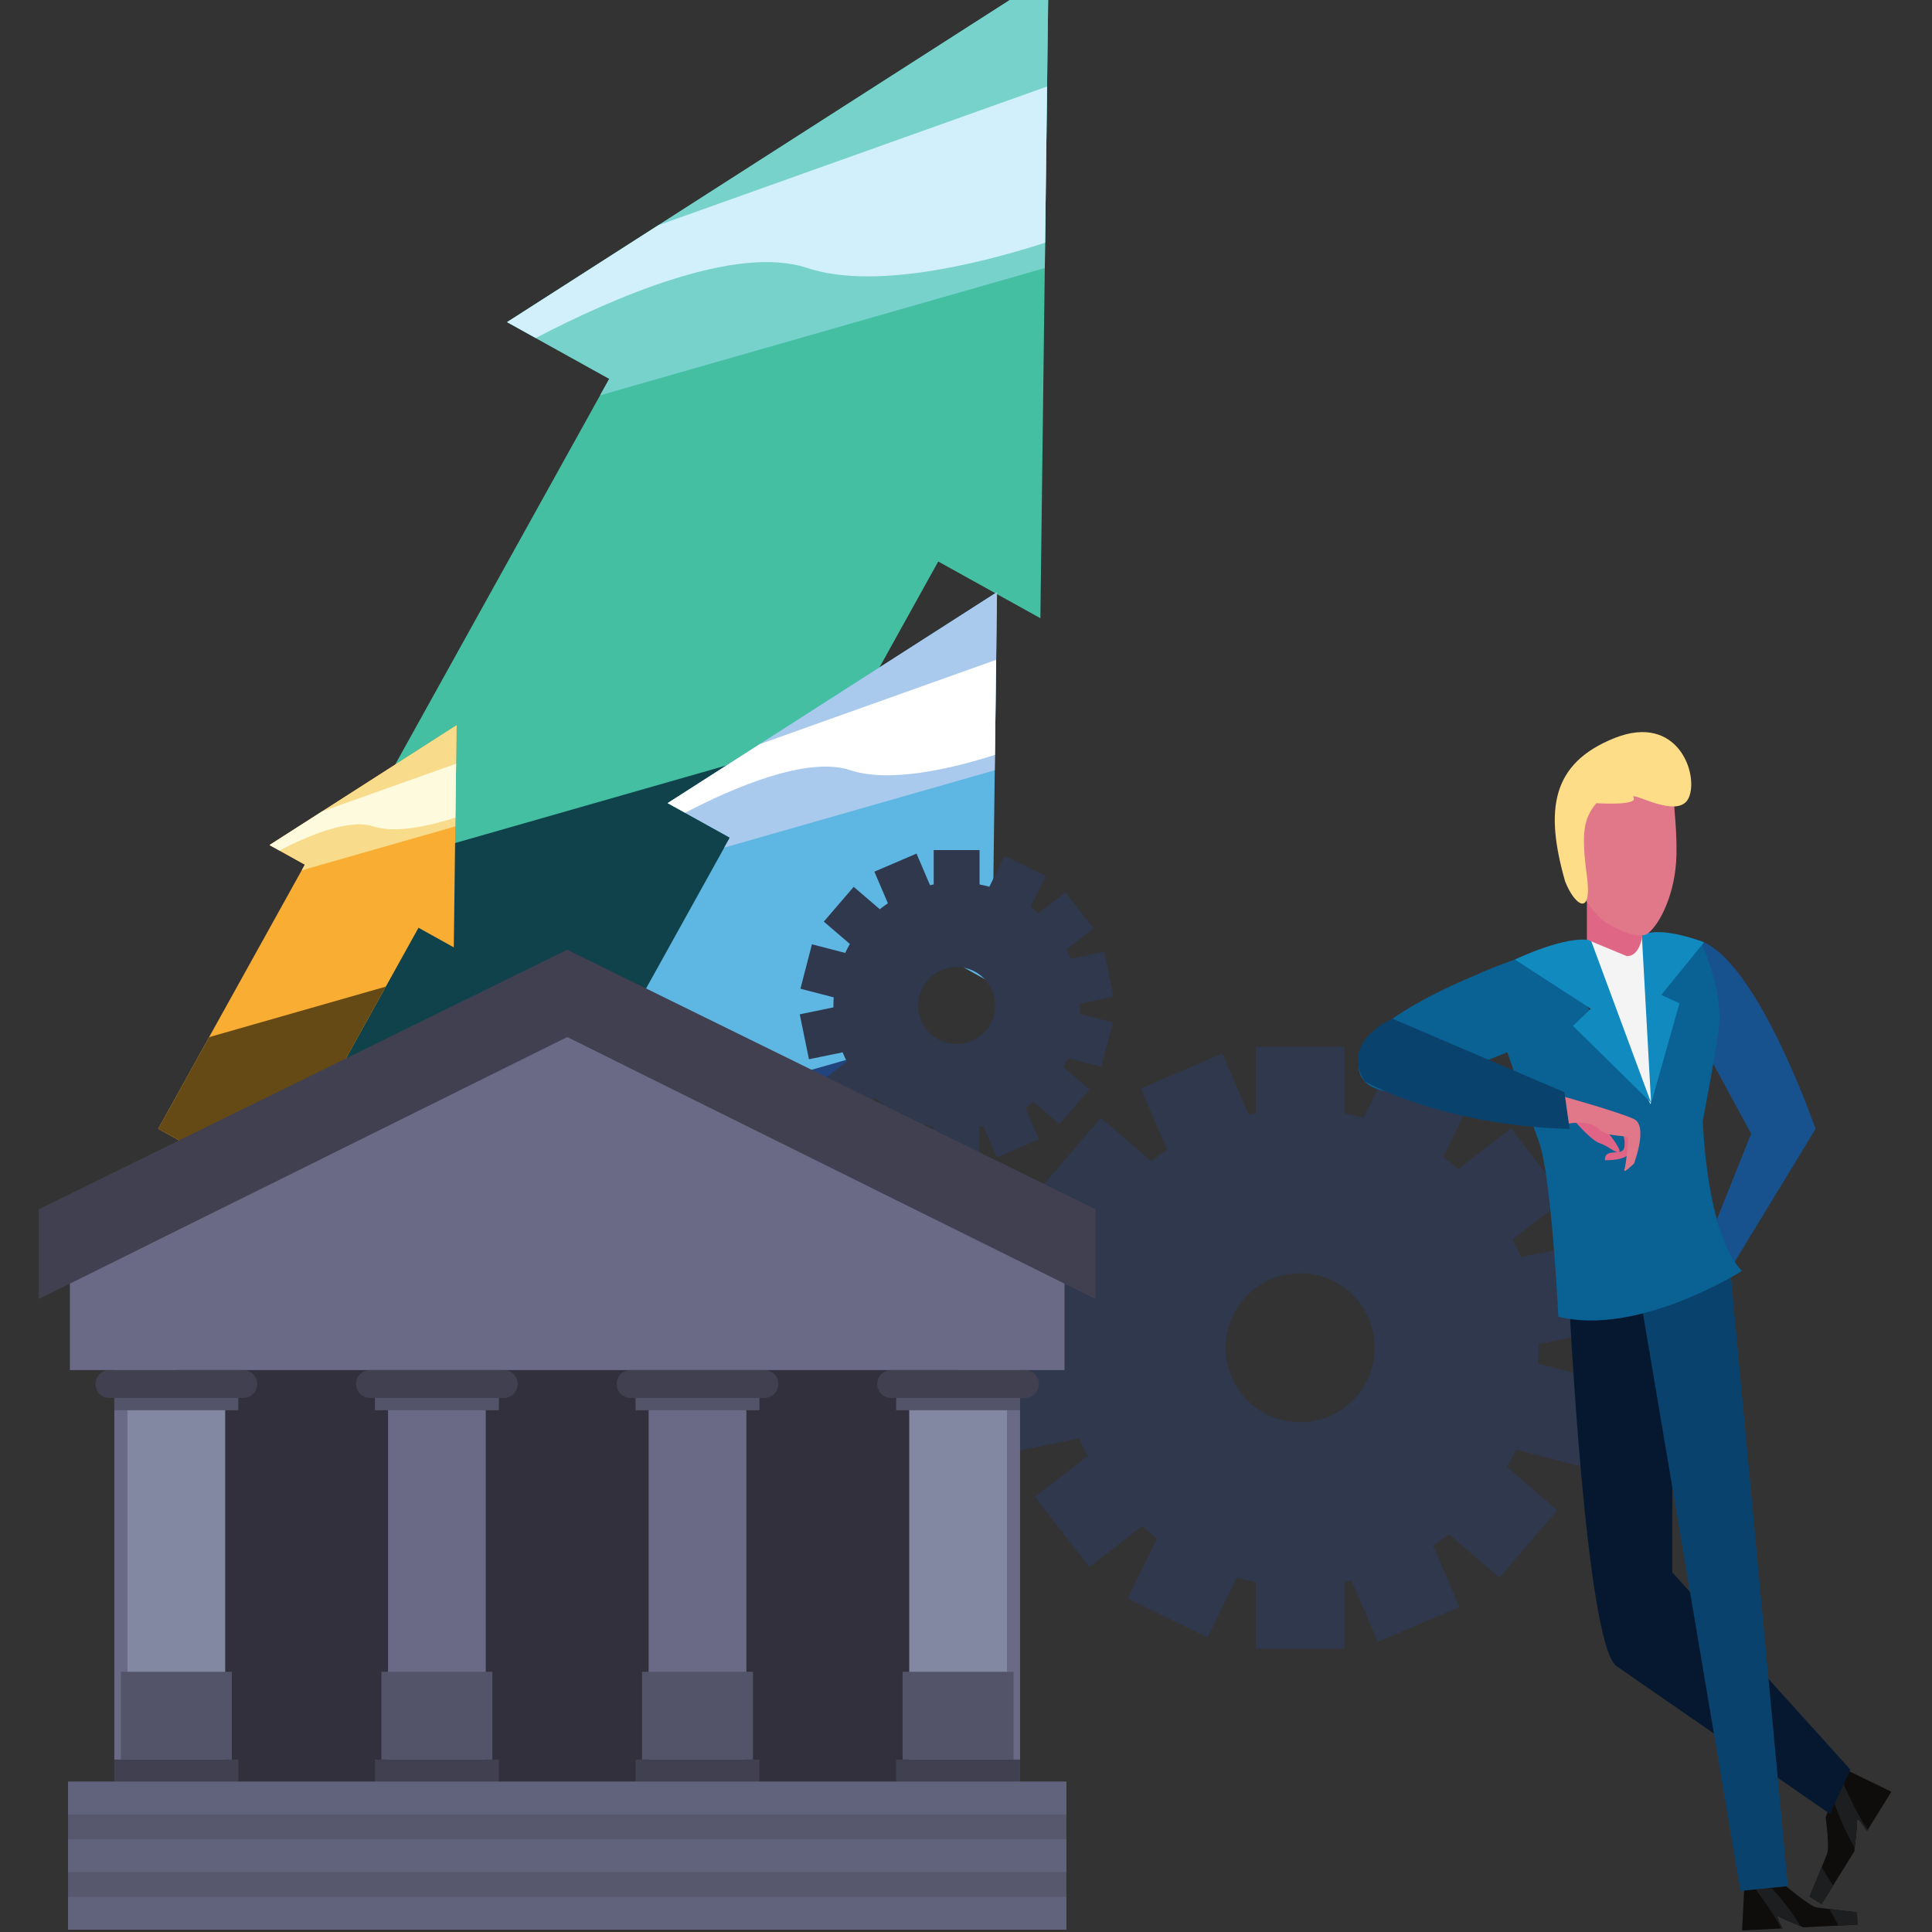 <?xml version="1.0" encoding="UTF-8"?>
<svg xmlns="http://www.w3.org/2000/svg" xmlns:xlink="http://www.w3.org/1999/xlink" width="500" zoomAndPan="magnify" viewBox="0 0 375 375" height="500" preserveAspectRatio="xMidYMid meet" version="1.0">
  <rect x="0" y="0" width="375" height="375" fill="#333333" stroke="none"/>
  <defs>
    <clipPath id="861cdcedef">
      <path d="M 22 256 L 198 256 L 198 374.695 L 22 374.695 Z M 22 256 " clip-rule="nonzero"></path>
    </clipPath>
    <clipPath id="277b2a2342">
      <path d="M 34 256 L 186 256 L 186 374.695 L 34 374.695 Z M 34 256 " clip-rule="nonzero"></path>
    </clipPath>
    <clipPath id="89a9f37b2b">
      <path d="M 7.332 184 L 213 184 L 213 253 L 7.332 253 Z M 7.332 184 " clip-rule="nonzero"></path>
    </clipPath>
    <clipPath id="ea37bdf3be">
      <path d="M 13 345 L 207 345 L 207 374.695 L 13 374.695 Z M 13 345 " clip-rule="nonzero"></path>
    </clipPath>
    <clipPath id="4f0820f404">
      <path d="M 13 368 L 207 368 L 207 374.695 L 13 374.695 Z M 13 368 " clip-rule="nonzero"></path>
    </clipPath>
    <clipPath id="824b456846">
      <path d="M 351 343 L 367.332 343 L 367.332 370 L 351 370 Z M 351 343 " clip-rule="nonzero"></path>
    </clipPath>
    <clipPath id="35abac74a4">
      <path d="M 338 365 L 361 365 L 361 374.695 L 338 374.695 Z M 338 365 " clip-rule="nonzero"></path>
    </clipPath>
    <clipPath id="d51086649f">
      <path d="M 340 366 L 350 366 L 350 374.695 L 340 374.695 Z M 340 366 " clip-rule="nonzero"></path>
    </clipPath>
  </defs>
  <path fill="#45bfa2" d="M 99.73 257.418 L 35.867 221.961 L 126.766 58.203 L 190.621 93.66 L 99.73 257.418 " fill-opacity="1" fill-rule="nonzero"></path>
  <path fill="#45bfa2" d="M 201.938 119.996 L 98.43 62.523 L 127.785 43.715 L 203.508 -4.812 L 203.238 16.793 L 202.855 47.125 L 201.938 119.996 " fill-opacity="1" fill-rule="nonzero"></path>
  <path fill="#78d2cc" d="M 116.484 76.727 C 118.137 76.246 119.793 75.777 121.445 75.305 C 148.562 67.547 175.68 59.789 202.793 52.031 L 203.504 -4.812 L 98.43 62.523 L 118.258 73.531 L 116.484 76.727 " fill-opacity="1" fill-rule="nonzero"></path>
  <path fill="#10424c" d="M 64.449 170.465 L 35.867 221.961 L 99.73 257.418 L 163.762 142.055 C 130.652 151.527 97.551 160.996 64.449 170.465 " fill-opacity="1" fill-rule="nonzero"></path>
  <path fill="#d1f0fc" d="M 202.855 47.125 C 188.793 51.613 169.195 56.172 156.652 52.004 C 142.871 47.418 119.125 57.715 103.984 65.609 L 98.43 62.523 L 127.785 43.715 L 203.238 16.793 L 202.855 47.125 " fill-opacity="1" fill-rule="nonzero"></path>
  <path fill="#5eb6e3" d="M 130.387 274.441 L 91.543 252.871 L 146.832 153.254 L 185.684 174.824 L 130.387 274.441 " fill-opacity="1" fill-rule="nonzero"></path>
  <path fill="#5eb6e3" d="M 192.562 190.844 L 129.594 155.887 L 147.457 144.441 L 193.52 114.926 L 193.355 128.07 L 193.117 146.52 L 192.562 190.844 " fill-opacity="1" fill-rule="nonzero"></path>
  <path fill="#a9caec" d="M 140.574 164.527 C 141.582 164.23 142.59 163.945 143.598 163.66 C 160.094 158.938 176.59 154.219 193.082 149.504 L 193.52 114.926 L 129.594 155.887 L 141.66 162.578 L 140.574 164.527 " fill-opacity="1" fill-rule="nonzero"></path>
  <path fill="#21447c" d="M 108.926 221.547 L 91.543 252.871 L 130.387 274.441 L 169.34 204.266 C 149.203 210.023 129.062 215.789 108.926 221.547 " fill-opacity="1" fill-rule="nonzero"></path>
  <path fill="#ffffff" d="M 193.117 146.52 C 184.566 149.25 172.641 152.02 165.016 149.484 C 156.633 146.695 142.188 152.957 132.977 157.758 L 129.594 155.887 L 147.457 144.441 L 193.355 128.07 L 193.117 146.52 " fill-opacity="1" fill-rule="nonzero"></path>
  <path fill="#f9ad33" d="M 52.773 231.348 L 30.711 219.098 L 62.109 162.531 L 84.168 174.781 L 52.773 231.348 " fill-opacity="1" fill-rule="nonzero"></path>
  <path fill="#f9ad33" d="M 88.078 183.879 L 52.324 164.027 L 62.465 157.527 L 88.621 140.766 L 88.527 148.23 L 88.395 158.707 L 88.078 183.879 " fill-opacity="1" fill-rule="nonzero"></path>
  <path fill="#f8dc8c" d="M 58.562 168.93 C 59.129 168.766 59.707 168.605 60.273 168.441 C 69.641 165.762 79.008 163.078 88.379 160.402 L 88.621 140.766 L 52.324 164.027 L 59.172 167.832 L 58.562 168.93 " fill-opacity="1" fill-rule="nonzero"></path>
  <path fill="#654a15" d="M 40.586 201.309 L 30.711 219.098 L 52.773 231.348 L 74.891 191.5 C 63.453 194.77 52.02 198.039 40.586 201.309 " fill-opacity="1" fill-rule="nonzero"></path>
  <path fill="#fefade" d="M 88.395 158.707 C 83.535 160.258 76.77 161.832 72.438 160.395 C 67.676 158.805 59.473 162.363 54.242 165.09 L 52.324 164.027 L 62.465 157.527 L 88.527 148.23 L 88.395 158.707 " fill-opacity="1" fill-rule="nonzero"></path>
  <path fill="#30384e" d="M 252.355 276.062 C 244.363 276.062 237.883 269.582 237.883 261.594 C 237.883 253.602 244.363 247.125 252.355 247.125 C 260.344 247.125 266.824 253.602 266.824 261.594 C 266.824 269.582 260.344 276.062 252.355 276.062 Z M 298.652 261.594 C 298.652 261.359 298.645 261.125 298.641 260.895 L 311.305 258.297 L 307.84 241.41 L 295.195 244.008 C 294.715 242.832 294.184 241.684 293.613 240.562 L 303.824 232.66 L 293.285 219.027 L 283.059 226.938 C 282.117 226.098 281.137 225.297 280.129 224.543 L 285.82 212.941 L 270.352 205.348 L 264.66 216.945 C 263.453 216.609 262.219 216.328 260.973 216.086 L 260.973 203.176 L 243.738 203.176 L 243.738 216.086 C 243.277 216.176 242.82 216.27 242.367 216.367 L 237.281 204.496 L 221.441 211.281 L 226.523 223.156 C 225.473 223.863 224.457 224.609 223.477 225.398 L 213.676 216.977 L 202.441 230.043 L 212.234 238.465 C 211.605 239.555 211.02 240.676 210.477 241.82 L 197.977 238.578 L 193.652 255.262 L 206.156 258.508 C 206.094 259.527 206.055 260.555 206.055 261.594 C 206.055 261.824 206.059 262.059 206.062 262.289 L 193.402 264.887 L 196.863 281.77 L 209.512 279.176 C 209.996 280.352 210.52 281.5 211.098 282.621 L 200.879 290.523 L 211.426 304.156 L 221.648 296.246 C 222.594 297.082 223.57 297.887 224.578 298.641 L 218.887 310.242 L 234.359 317.832 L 240.047 306.242 C 241.258 306.574 242.484 306.859 243.738 307.094 L 243.738 320.012 L 260.973 320.012 L 260.973 307.094 C 261.43 307.008 261.883 306.914 262.34 306.812 L 267.426 318.688 L 283.27 311.902 L 278.184 300.027 C 279.23 299.32 280.246 298.574 281.23 297.785 L 291.031 306.211 L 302.27 293.137 L 292.477 284.719 C 293.105 283.629 293.688 282.508 294.23 281.363 L 306.73 284.605 L 311.055 267.926 L 298.547 264.676 C 298.617 263.656 298.652 262.629 298.652 261.594 " fill-opacity="1" fill-rule="nonzero"></path>
  <path fill="#30384e" d="M 185.684 202.652 C 181.555 202.652 178.207 199.305 178.207 195.176 C 178.207 191.047 181.555 187.699 185.684 187.699 C 189.805 187.699 193.152 191.047 193.152 195.176 C 193.152 199.305 189.805 202.652 185.684 202.652 Z M 200.594 213.867 L 205.652 218.219 L 211.457 211.469 L 206.398 207.121 C 206.723 206.559 207.027 205.977 207.309 205.387 L 213.766 207.062 L 215.996 198.445 L 209.539 196.766 C 209.57 196.242 209.594 195.707 209.594 195.176 C 209.594 195.055 209.59 194.934 209.59 194.812 L 216.125 193.473 L 214.336 184.754 L 207.805 186.094 C 207.559 185.488 207.285 184.895 206.988 184.312 L 212.266 180.234 L 206.816 173.191 L 201.539 177.281 C 201.047 176.844 200.547 176.43 200.027 176.039 L 202.965 170.047 L 194.977 166.129 L 192.035 172.113 C 191.406 171.941 190.773 171.793 190.129 171.676 L 190.129 165 L 181.23 165 L 181.23 171.676 C 180.996 171.719 180.754 171.77 180.52 171.82 L 177.895 165.684 L 169.715 169.188 L 172.34 175.324 C 171.801 175.688 171.273 176.078 170.762 176.48 L 165.703 172.133 L 159.902 178.883 L 164.961 183.227 C 164.633 183.793 164.332 184.371 164.051 184.961 L 157.598 183.289 L 155.363 191.91 L 161.824 193.582 C 161.789 194.105 161.766 194.641 161.766 195.176 C 161.766 195.293 161.77 195.414 161.77 195.531 L 155.23 196.879 L 157.02 205.598 L 163.551 204.258 C 163.805 204.863 164.07 205.457 164.371 206.035 L 159.094 210.117 L 164.543 217.16 L 169.82 213.074 C 170.305 213.504 170.809 213.918 171.332 214.312 L 168.391 220.301 L 176.383 224.223 L 179.32 218.234 C 179.949 218.406 180.586 218.555 181.23 218.676 L 181.23 225.348 L 190.129 225.348 L 190.129 218.676 C 190.371 218.629 190.605 218.586 190.84 218.531 L 193.465 224.66 L 201.645 221.16 L 199.02 215.027 C 199.562 214.66 200.086 214.277 200.594 213.867 " fill-opacity="1" fill-rule="nonzero"></path>
  <g clip-path="url(#861cdcedef)">
    <path fill="#6a6a87" d="M 197.992 374.539 L 22.195 374.539 L 22.195 256.844 L 197.992 256.844 L 197.992 374.539 " fill-opacity="1" fill-rule="nonzero"></path>
  </g>
  <g clip-path="url(#277b2a2342)">
    <path fill="#32303c" d="M 185.969 374.539 L 34.227 374.539 L 34.227 256.844 L 185.969 256.844 L 185.969 374.539 " fill-opacity="1" fill-rule="nonzero"></path>
  </g>
  <path fill="#6a6a87" d="M 110.098 195.176 L 13.566 244.605 L 13.566 265.93 L 206.621 265.93 L 206.621 244.605 L 110.098 195.176 " fill-opacity="1" fill-rule="nonzero"></path>
  <path fill="#8388a2" d="M 43.707 346.625 L 24.742 346.625 L 24.742 269.688 L 43.707 269.688 L 43.707 346.625 " fill-opacity="1" fill-rule="nonzero"></path>
  <path fill="#535369" d="M 46.254 273.727 L 22.195 273.727 L 22.195 268.637 L 46.254 268.637 L 46.254 273.727 " fill-opacity="1" fill-rule="nonzero"></path>
  <path fill="#414050" d="M 46.254 346.625 L 22.195 346.625 L 22.195 341.531 L 46.254 341.531 L 46.254 346.625 " fill-opacity="1" fill-rule="nonzero"></path>
  <path fill="#535369" d="M 44.996 341.531 L 23.453 341.531 L 23.453 324.492 L 44.996 324.492 L 44.996 341.531 " fill-opacity="1" fill-rule="nonzero"></path>
  <path fill="#414050" d="M 47.219 271.34 L 21.23 271.34 C 19.734 271.34 18.527 270.129 18.527 268.637 C 18.527 267.145 19.734 265.93 21.23 265.93 L 47.219 265.93 C 48.715 265.93 49.922 267.145 49.922 268.637 C 49.922 270.129 48.715 271.34 47.219 271.34 " fill-opacity="1" fill-rule="nonzero"></path>
  <path fill="#6a6a87" d="M 94.289 346.625 L 75.32 346.625 L 75.32 269.688 L 94.289 269.688 L 94.289 346.625 " fill-opacity="1" fill-rule="nonzero"></path>
  <path fill="#535369" d="M 96.836 273.727 L 72.773 273.727 L 72.773 268.637 L 96.836 268.637 L 96.836 273.727 " fill-opacity="1" fill-rule="nonzero"></path>
  <path fill="#414050" d="M 96.836 346.625 L 72.773 346.625 L 72.773 341.531 L 96.836 341.531 L 96.836 346.625 " fill-opacity="1" fill-rule="nonzero"></path>
  <path fill="#535369" d="M 95.574 341.531 L 74.035 341.531 L 74.035 324.492 L 95.574 324.492 L 95.574 341.531 " fill-opacity="1" fill-rule="nonzero"></path>
  <path fill="#414050" d="M 97.805 271.34 L 71.809 271.34 C 70.316 271.34 69.105 270.129 69.105 268.637 C 69.105 267.145 70.316 265.93 71.809 265.93 L 97.805 265.93 C 99.293 265.93 100.5 267.145 100.5 268.637 C 100.5 270.129 99.293 271.34 97.805 271.34 " fill-opacity="1" fill-rule="nonzero"></path>
  <path fill="#6a6a87" d="M 144.871 346.625 L 125.902 346.625 L 125.902 269.688 L 144.871 269.688 L 144.871 346.625 " fill-opacity="1" fill-rule="nonzero"></path>
  <path fill="#535369" d="M 147.414 273.727 L 123.359 273.727 L 123.359 268.637 L 147.414 268.637 L 147.414 273.727 " fill-opacity="1" fill-rule="nonzero"></path>
  <path fill="#414050" d="M 147.414 346.625 L 123.359 346.625 L 123.359 341.531 L 147.414 341.531 L 147.414 346.625 " fill-opacity="1" fill-rule="nonzero"></path>
  <path fill="#535369" d="M 146.156 341.531 L 124.617 341.531 L 124.617 324.492 L 146.156 324.492 L 146.156 341.531 " fill-opacity="1" fill-rule="nonzero"></path>
  <path fill="#414050" d="M 148.383 271.34 L 122.391 271.34 C 120.898 271.34 119.688 270.129 119.688 268.637 C 119.688 267.145 120.898 265.93 122.391 265.93 L 148.383 265.93 C 149.875 265.93 151.082 267.145 151.082 268.637 C 151.082 270.129 149.875 271.34 148.383 271.34 " fill-opacity="1" fill-rule="nonzero"></path>
  <path fill="#8388a2" d="M 195.449 346.625 L 176.48 346.625 L 176.48 269.688 L 195.449 269.688 L 195.449 346.625 " fill-opacity="1" fill-rule="nonzero"></path>
  <path fill="#535369" d="M 197.992 273.727 L 173.938 273.727 L 173.938 268.637 L 197.992 268.637 L 197.992 273.727 " fill-opacity="1" fill-rule="nonzero"></path>
  <path fill="#414050" d="M 197.992 346.625 L 173.938 346.625 L 173.938 341.531 L 197.992 341.531 L 197.992 346.625 " fill-opacity="1" fill-rule="nonzero"></path>
  <path fill="#535369" d="M 196.734 341.531 L 175.191 341.531 L 175.191 324.492 L 196.734 324.492 L 196.734 341.531 " fill-opacity="1" fill-rule="nonzero"></path>
  <path fill="#414050" d="M 198.965 271.34 L 172.969 271.34 C 171.477 271.34 170.266 270.129 170.266 268.637 C 170.266 267.145 171.477 265.93 172.969 265.93 L 198.965 265.93 C 200.453 265.93 201.664 267.145 201.664 268.637 C 201.664 270.129 200.453 271.34 198.965 271.34 " fill-opacity="1" fill-rule="nonzero"></path>
  <g clip-path="url(#89a9f37b2b)">
    <path fill="#414050" d="M 110.098 184.344 L 7.547 234.719 L 7.547 252.137 L 110.098 201.293 L 212.641 252.137 L 212.641 234.719 L 110.098 184.344 " fill-opacity="1" fill-rule="nonzero"></path>
  </g>
  <g clip-path="url(#ea37bdf3be)">
    <path fill="#57576e" d="M 13.207 345.82 L 13.207 374.539 L 206.984 374.539 L 206.984 345.82 L 13.207 345.82 " fill-opacity="1" fill-rule="nonzero"></path>
  </g>
  <path fill="#61627c" d="M 206.984 352.18 L 206.984 345.82 L 13.207 345.82 L 13.207 352.18 L 206.984 352.18 " fill-opacity="1" fill-rule="nonzero"></path>
  <path fill="#61627c" d="M 206.984 363.355 L 206.984 357.004 L 13.207 357.004 L 13.207 363.355 L 206.984 363.355 " fill-opacity="1" fill-rule="nonzero"></path>
  <g clip-path="url(#4f0820f404)">
    <path fill="#61627c" d="M 206.984 374.539 L 206.984 368.184 L 13.207 368.184 L 13.207 374.539 L 206.984 374.539 " fill-opacity="1" fill-rule="nonzero"></path>
  </g>
  <g clip-path="url(#824b456846)">
    <path fill="#0e0d0c" d="M 354.348 352.738 C 354.348 352.738 355.16 358.406 354.652 359.766 C 354.145 361.117 351.242 368.125 351.242 368.125 L 353.57 369.578 L 359.918 359.359 C 359.918 359.359 360.48 354.691 360.465 353.457 C 360.453 352.227 362.371 355.418 362.371 355.418 L 367.117 347.781 L 358.02 343.352 L 354.348 352.738 " fill-opacity="1" fill-rule="nonzero"></path>
  </g>
  <path fill="#1d1e20" d="M 362.371 355.418 L 362.551 355.129 C 360.465 352.195 358.984 348.75 357.293 345.203 L 355.766 349.113 C 356.859 352.527 358.281 355.66 360 358.664 C 360.152 357.32 360.473 354.398 360.465 353.457 C 360.453 352.227 362.371 355.418 362.371 355.418 " fill-opacity="1" fill-rule="nonzero"></path>
  <path fill="#1d1e20" d="M 353.594 362.406 C 352.578 364.902 351.242 368.125 351.242 368.125 L 353.57 369.578 L 355.805 365.98 C 355.027 364.809 354.285 363.617 353.594 362.406 " fill-opacity="1" fill-rule="nonzero"></path>
  <path fill="#061830" d="M 313.699 323.348 C 307.715 318.559 304.52 251.531 304.52 251.531 L 324.59 249.184 L 324.59 305.191 L 359.176 343.496 L 355.188 352.074 L 313.699 323.348 " fill-opacity="1" fill-rule="nonzero"></path>
  <g clip-path="url(#35abac74a4)">
    <path fill="#0e0d0c" d="M 345.676 365.312 C 345.676 365.312 351.336 370.051 352.59 370.238 C 353.84 370.418 360.43 371.16 360.43 371.16 L 360.551 373.559 L 350.047 374.098 C 350.047 374.098 346.234 372.547 345.297 372.02 C 344.355 371.484 345.992 374.305 345.992 374.305 L 338.129 374.703 L 338.594 365.863 L 345.676 365.312 " fill-opacity="1" fill-rule="nonzero"></path>
  </g>
  <g clip-path="url(#d51086649f)">
    <path fill="#1d1e20" d="M 345.992 374.305 L 345.695 374.32 C 344.328 371.48 342.316 368.891 340.32 366.09 L 343.961 366.574 C 346.113 368.859 347.91 371.281 349.477 373.863 C 348.383 373.414 346.012 372.426 345.297 372.02 C 344.355 371.484 345.992 374.305 345.992 374.305 " fill-opacity="1" fill-rule="nonzero"></path>
  </g>
  <path fill="#1d1e20" d="M 355.059 370.543 C 357.402 370.82 360.43 371.16 360.43 371.16 L 360.551 373.559 L 356.855 373.754 C 356.281 372.66 355.684 371.586 355.059 370.543 " fill-opacity="1" fill-rule="nonzero"></path>
  <path fill="#0a426e" d="M 318.395 251.926 L 337.828 367.027 L 347.027 366.09 L 335.836 246.336 L 318.395 251.926 " fill-opacity="1" fill-rule="nonzero"></path>
  <path fill="#17528e" d="M 326.594 195.531 L 339.898 220.051 L 333.246 236.691 L 335.836 246.336 L 352.398 219.129 C 352.398 219.129 341.125 186.43 330.008 182.605 C 318.887 178.773 326.594 195.531 326.594 195.531 " fill-opacity="1" fill-rule="nonzero"></path>
  <path fill="#096194" d="M 289.219 188.141 C 289.219 188.141 265.641 196.961 263.879 205.066 C 262.109 213.176 273.262 212.008 273.262 212.008 L 296.82 202.535 C 296.82 202.535 297.328 191.738 289.219 188.141 " fill-opacity="1" fill-rule="nonzero"></path>
  <path fill="#096194" d="M 330.512 217.566 C 330.512 217.566 332.371 208.105 333.555 200.105 C 334.734 192.105 330.008 182.605 330.008 182.605 C 326.934 181.973 323.828 181.703 320.762 181.648 L 320.758 181.676 C 320.867 181.676 320.973 181.668 321.082 181.668 L 321.098 181.898 C 321.449 184.738 321.508 187.617 321.441 190.508 C 321.262 191.441 321.23 192.406 321.352 193.352 C 321.113 198.492 320.602 203.66 320.598 208.734 C 320.598 209.867 320.801 210.867 321.152 211.746 C 320.773 212.57 320.484 213.441 320.387 214.348 C 319.562 212.738 318.641 211.18 317.695 209.652 C 316.672 208.02 315.352 206.984 313.922 206.434 C 310.414 198.52 305.496 190.883 300.984 184.172 C 301.211 184.117 301.445 184.062 301.672 184.004 L 301.664 183.992 C 293.105 186.137 287.18 188.949 287.18 188.949 C 287.18 188.949 296.395 215.203 298.766 221.789 C 301.125 228.375 302.477 255.574 302.477 255.574 C 318.016 259.453 338.109 246.688 338.109 246.688 C 331.188 239.66 330.512 217.566 330.512 217.566 " fill-opacity="1" fill-rule="nonzero"></path>
  <path fill="#f4f4f4" d="M 321.098 181.898 L 321.082 181.668 C 313.805 181.492 306.758 182.676 300.984 184.172 C 302.477 186.387 304.008 188.715 305.523 191.109 C 308.285 192.398 309.684 195.254 309.727 198.137 C 311.242 200.848 312.672 203.625 313.922 206.434 C 315.352 206.984 316.672 208.02 317.695 209.652 C 318.641 211.18 319.562 212.738 320.387 214.348 C 320.484 213.441 320.773 212.57 321.152 211.746 C 320.801 210.867 320.598 209.867 320.598 208.734 C 320.602 203.66 321.113 198.492 321.352 193.352 C 321.23 192.406 321.262 191.441 321.441 190.508 C 321.508 187.617 321.449 184.738 321.098 181.898 " fill-opacity="1" fill-rule="nonzero"></path>
  <path fill="#0a426e" d="M 264.863 209.879 C 264.863 209.879 279.848 218.492 304.672 219.129 L 303.656 212.008 L 270.289 197.727 C 270.289 197.727 260.016 202.023 264.863 209.879 " fill-opacity="1" fill-rule="nonzero"></path>
  <path fill="#df6485" d="M 311.504 225.195 C 311.504 225.195 316.09 225.391 316.59 223.297 C 317.086 221.203 317.086 219.129 317.086 219.129 L 314.297 218.609 C 314.297 218.609 315.605 220.461 315.293 222.598 C 314.98 224.742 311.504 222.5 311.504 225.195 " fill-opacity="1" fill-rule="nonzero"></path>
  <path fill="#df6485" d="M 305.316 217.215 C 305.316 217.215 308.711 221.305 310.508 221.902 C 312.301 222.5 313.609 223.938 314.297 223.602 C 314.988 223.266 310.609 217.215 308.012 216.613 C 305.418 216.016 305.316 217.215 305.316 217.215 " fill-opacity="1" fill-rule="nonzero"></path>
  <path fill="#e0788a" d="M 303.789 212.926 C 303.789 212.926 314.363 215.883 317.156 217.215 C 319.949 218.543 317.156 225.855 317.156 225.855 C 317.156 225.855 315.078 227.879 315.293 227.09 C 315.594 225.988 316.09 221.902 315.992 221 C 315.891 220.105 312.102 220.941 310.309 219.129 C 308.512 217.312 304.52 218.074 304.52 218.074 L 303.789 212.926 " fill-opacity="1" fill-rule="nonzero"></path>
  <path fill="#118abf" d="M 308.801 182.52 L 320.48 214.059 L 305.316 199.125 L 308.777 195.801 L 294.031 186.25 C 294.031 186.25 303.91 181.473 308.801 182.52 " fill-opacity="1" fill-rule="nonzero"></path>
  <path fill="#118abf" d="M 318.684 181.605 L 320.48 214.188 L 325.984 194.73 L 322.449 193.117 L 330.75 182.906 C 330.75 182.906 322.152 179.492 318.684 181.605 " fill-opacity="1" fill-rule="nonzero"></path>
  <path fill="#df6685" d="M 315.793 185.594 L 308.012 182.371 L 308.012 174.32 C 308.012 174.32 317.211 175.121 318.395 174.32 L 318.711 182.035 C 318.711 182.035 318.184 185.594 315.793 185.594 " fill-opacity="1" fill-rule="nonzero"></path>
  <path fill="#e0788a" d="M 313.359 147.121 C 313.359 147.121 303.457 148.188 303.789 160.688 C 304.121 173.191 311.227 178.773 311.227 178.773 C 311.227 178.773 317.598 182.961 319.902 181.137 C 322.211 179.309 325.266 173.324 325.398 165.875 C 325.531 158.426 324.336 155.367 325.398 153.371 C 326.461 151.375 319.406 145.926 313.359 147.121 " fill-opacity="1" fill-rule="nonzero"></path>
  <path fill="#fddd87" d="M 309.844 155.898 C 309.844 155.898 317.949 156.434 317.086 154.836 C 316.227 153.238 325.801 159.355 327.793 154.836 C 329.789 150.312 325.656 138.34 313.359 143.266 C 301.066 148.188 299.848 157.23 303.781 171.059 C 305.586 175.719 309.109 178.246 308.012 169.996 C 306.914 161.75 307.32 158.961 309.844 155.898 " fill-opacity="1" fill-rule="nonzero"></path>
</svg>
